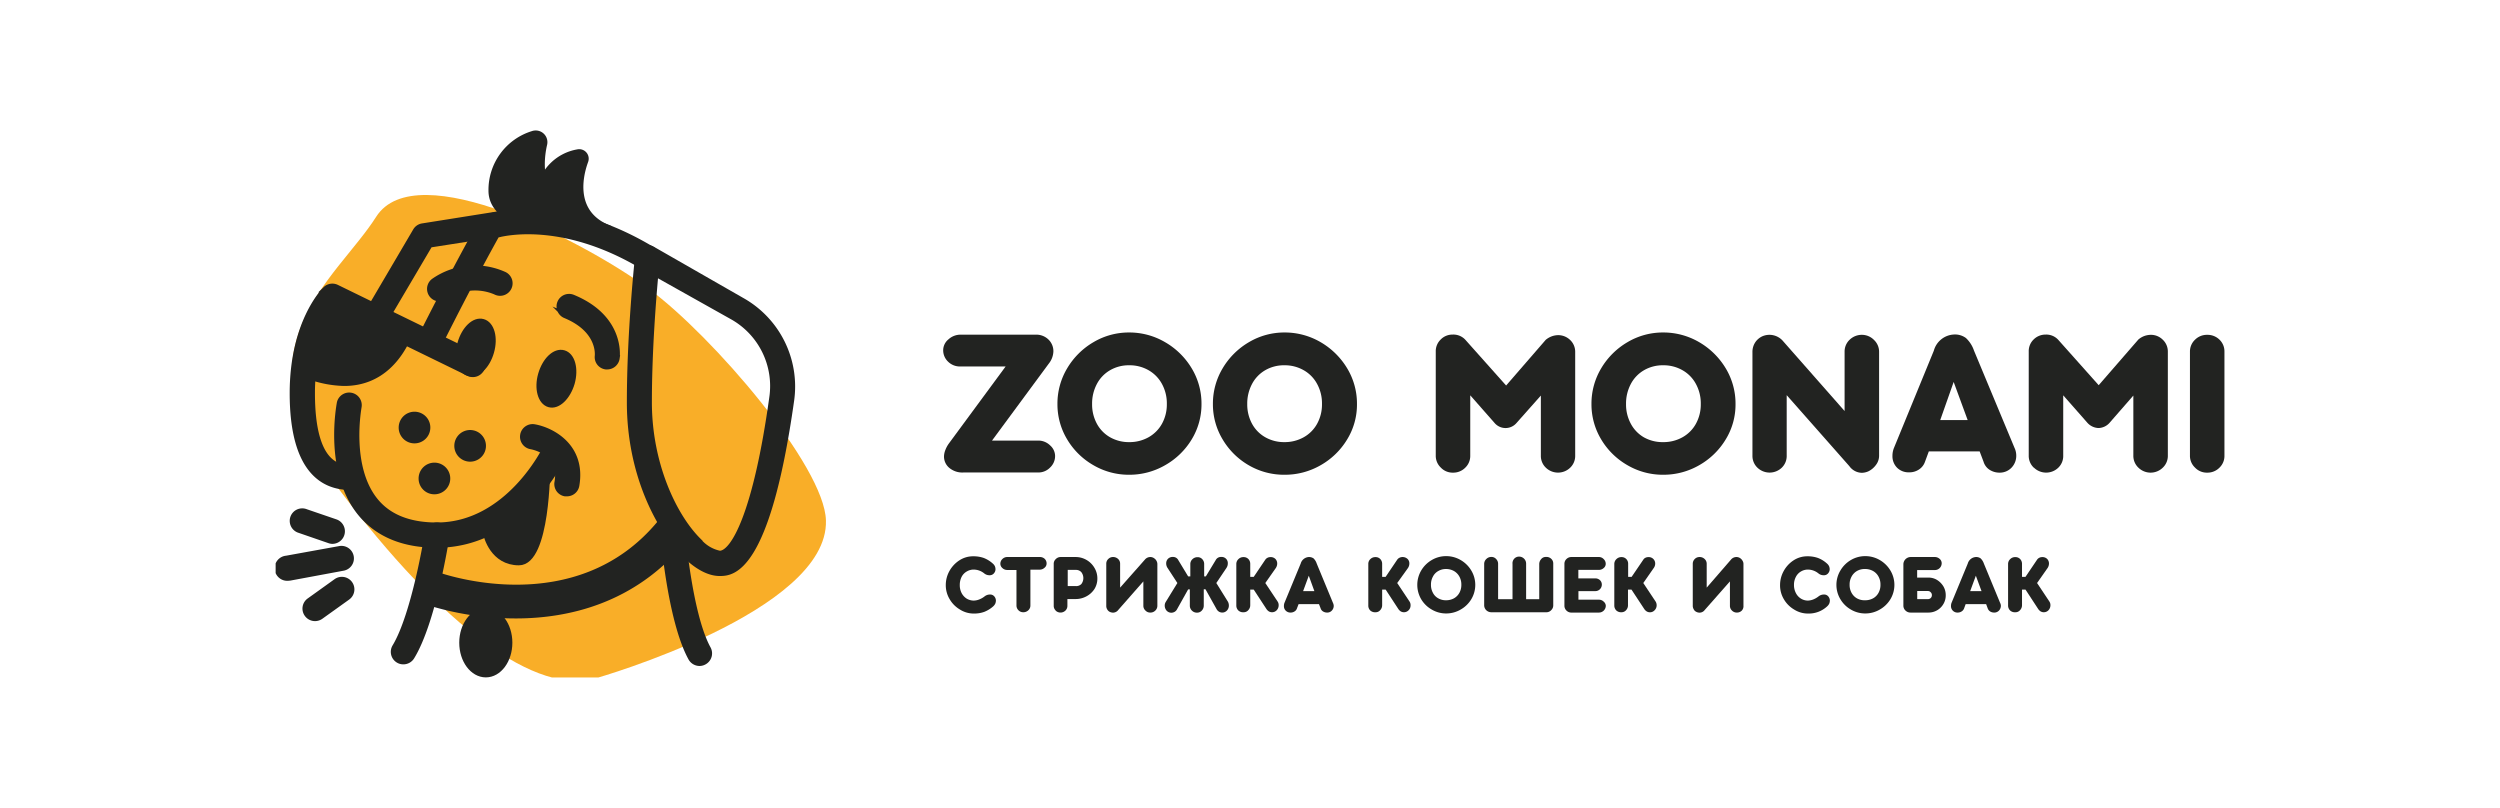 <?xml version="1.0" encoding="UTF-8"?> <svg xmlns="http://www.w3.org/2000/svg" xmlns:xlink="http://www.w3.org/1999/xlink" id="Слой_1" data-name="Слой 1" viewBox="0 0 308.74 99.74"> <defs> <style>.cls-1,.cls-6{fill:none;}.cls-2{clip-path:url(#clip-path);}.cls-3,.cls-5{fill:#222321;}.cls-4{fill:#f9ae28;}.cls-5,.cls-6{stroke:#222321;stroke-miterlimit:10;stroke-width:0.75px;}</style> <clipPath id="clip-path"> <rect class="cls-1" x="34.04" y="16.09" width="240.67" height="67.57"></rect> </clipPath> </defs> <title>Logo</title> <g class="cls-2"> <path class="cls-3" d="M129.68,55a1.76,1.76,0,0,1,.62,1.3,1.93,1.93,0,0,1-.61,1.43,2,2,0,0,1-1.46.62H119a2.51,2.51,0,0,1-1.79-.59,1.82,1.82,0,0,1-.63-1.38,2.31,2.31,0,0,1,.17-.81,3.5,3.5,0,0,1,.44-.81l7-9.5h-5.61a2.08,2.08,0,0,1-1.49-.59,1.93,1.93,0,0,1-.61-1.43,1.74,1.74,0,0,1,.65-1.33,2.2,2.2,0,0,1,1.53-.58h9.2a2.16,2.16,0,0,1,1.63.61,2,2,0,0,1,.6,1.44,2.55,2.55,0,0,1-.58,1.54l-7,9.49h5.67A2.07,2.07,0,0,1,129.68,55Z"></path> <path class="cls-3" d="M135.05,57.46a8.93,8.93,0,0,1-3.25-3.18,8.39,8.39,0,0,1-1.21-4.4,8.5,8.5,0,0,1,1.21-4.41,9.12,9.12,0,0,1,3.25-3.22,8.57,8.57,0,0,1,4.4-1.19,8.72,8.72,0,0,1,4.42,1.19,9.15,9.15,0,0,1,3.29,3.22,8.42,8.42,0,0,1,1.22,4.41,8.31,8.31,0,0,1-1.22,4.4,9,9,0,0,1-3.29,3.18,8.81,8.81,0,0,1-4.42,1.17A8.65,8.65,0,0,1,135.05,57.46ZM141.84,54a4.3,4.3,0,0,0,1.66-1.67,4.93,4.93,0,0,0,.6-2.44,5,5,0,0,0-.6-2.47,4.31,4.31,0,0,0-1.66-1.7,4.7,4.7,0,0,0-2.39-.61,4.59,4.59,0,0,0-2.36.61,4.24,4.24,0,0,0-1.63,1.7,5.15,5.15,0,0,0-.59,2.47,5,5,0,0,0,.59,2.44A4.22,4.22,0,0,0,137.09,54a4.68,4.68,0,0,0,2.36.6A4.79,4.79,0,0,0,141.84,54Z"></path> <path class="cls-3" d="M154.22,57.46A8.93,8.93,0,0,1,151,54.28a8.39,8.39,0,0,1-1.21-4.4A8.5,8.5,0,0,1,151,45.47a9.12,9.12,0,0,1,3.25-3.22,8.57,8.57,0,0,1,4.4-1.19,8.76,8.76,0,0,1,4.43,1.19,9.2,9.2,0,0,1,3.28,3.22,8.42,8.42,0,0,1,1.22,4.41,8.22,8.22,0,0,1-1.22,4.4,9,9,0,0,1-3.28,3.18,8.84,8.84,0,0,1-4.43,1.17A8.65,8.65,0,0,1,154.22,57.46ZM161,54a4.23,4.23,0,0,0,1.66-1.67,4.93,4.93,0,0,0,.6-2.44,5,5,0,0,0-.6-2.47,4.24,4.24,0,0,0-1.66-1.7,4.7,4.7,0,0,0-2.39-.61,4.61,4.61,0,0,0-2.36.61,4.24,4.24,0,0,0-1.63,1.7,5.15,5.15,0,0,0-.59,2.47,5,5,0,0,0,.59,2.44A4.22,4.22,0,0,0,156.26,54a4.68,4.68,0,0,0,2.36.6A4.79,4.79,0,0,0,161,54Z"></path> <path class="cls-3" d="M177.94,57.75a2,2,0,0,1-.63-1.48V43.42a2,2,0,0,1,.63-1.51,2,2,0,0,1,1.44-.59A2,2,0,0,1,181,42l5,5.61,4.89-5.64a2.52,2.52,0,0,1,.76-.44,2.4,2.4,0,0,1,.75-.14,2.11,2.11,0,0,1,1.51.6,2,2,0,0,1,.62,1.47V56.27a2,2,0,0,1-.62,1.49,2.16,2.16,0,0,1-3,0,2,2,0,0,1-.62-1.49V48.85l-3,3.38a1.78,1.78,0,0,1-2.72,0l-3-3.41v7.45a2,2,0,0,1-.62,1.49,2.07,2.07,0,0,1-1.51.61A2,2,0,0,1,177.94,57.75Z"></path> <path class="cls-3" d="M201,57.46a8.93,8.93,0,0,1-3.25-3.18,8.39,8.39,0,0,1-1.21-4.4,8.5,8.5,0,0,1,1.21-4.41A9.12,9.12,0,0,1,201,42.25a8.57,8.57,0,0,1,4.4-1.19,8.76,8.76,0,0,1,4.43,1.19,9.2,9.2,0,0,1,3.28,3.22,8.42,8.42,0,0,1,1.22,4.41,8.22,8.22,0,0,1-1.22,4.4,9,9,0,0,1-3.28,3.18,8.84,8.84,0,0,1-4.43,1.17A8.65,8.65,0,0,1,201,57.46ZM207.78,54a4.23,4.23,0,0,0,1.66-1.67,4.93,4.93,0,0,0,.6-2.44,5,5,0,0,0-.6-2.47,4.24,4.24,0,0,0-1.66-1.7,4.7,4.7,0,0,0-2.39-.61,4.61,4.61,0,0,0-2.36.61,4.24,4.24,0,0,0-1.63,1.7,5.15,5.15,0,0,0-.59,2.47,5,5,0,0,0,.59,2.44A4.22,4.22,0,0,0,203,54a4.68,4.68,0,0,0,2.36.6A4.79,4.79,0,0,0,207.78,54Z"></path> <path class="cls-3" d="M231.45,42a2,2,0,0,1,.61,1.47V56.27a1.86,1.86,0,0,1-.39,1.15,2.54,2.54,0,0,1-.94.79,2.08,2.08,0,0,1-.8.18,1.94,1.94,0,0,1-1.54-.82l-7.74-8.77v7.47a2,2,0,0,1-.61,1.49,2.17,2.17,0,0,1-3,0,2,2,0,0,1-.62-1.49V43.5a2.15,2.15,0,0,1,.35-1.23,2.11,2.11,0,0,1,.92-.76,2.21,2.21,0,0,1,2.53.64l7.58,8.61V43.42a2,2,0,0,1,.63-1.47,2.16,2.16,0,0,1,1.52-.6A2.1,2.1,0,0,1,231.45,42Z"></path> <path class="cls-3" d="M249,56.27a2.1,2.1,0,0,1-.57,1.47,2,2,0,0,1-1.51.63,2.25,2.25,0,0,1-1.21-.35,1.79,1.79,0,0,1-.75-1l-.48-1.27h-6.28l-.48,1.3a1.85,1.85,0,0,1-.75.94,2.1,2.1,0,0,1-1.19.34,2,2,0,0,1-1.5-.57,2,2,0,0,1-.57-1.45,2.6,2.6,0,0,1,.19-1l4.92-12a2.71,2.71,0,0,1,2.49-2,2.28,2.28,0,0,1,1.47.43,3.77,3.77,0,0,1,1,1.56l5,12A2.26,2.26,0,0,1,249,56.27Zm-9.39-4.39H243l-1.73-4.71Z"></path> <path class="cls-3" d="M251.16,57.75a2,2,0,0,1-.62-1.48V43.42a2,2,0,0,1,.62-1.51,2.07,2.07,0,0,1,1.45-.59,2,2,0,0,1,1.57.64l5,5.61,4.9-5.64a2.47,2.47,0,0,1,.75-.44,2.51,2.51,0,0,1,.76-.14,2.07,2.07,0,0,1,1.5.6,2,2,0,0,1,.63,1.47V56.27a2,2,0,0,1-.63,1.49,2.15,2.15,0,0,1-3,0,2,2,0,0,1-.63-1.49V48.85l-2.95,3.38a1.89,1.89,0,0,1-1.35.63,1.93,1.93,0,0,1-1.36-.63l-3-3.41v7.45a2,2,0,0,1-.61,1.49,2.16,2.16,0,0,1-3,0Z"></path> <path class="cls-3" d="M271.08,57.75a2,2,0,0,1-.63-1.48V43.42a2,2,0,0,1,.63-1.47,2.07,2.07,0,0,1,1.5-.6,2.1,2.1,0,0,1,1.52.6,2,2,0,0,1,.61,1.47V56.27a2,2,0,0,1-.61,1.48,2.07,2.07,0,0,1-1.52.62A2,2,0,0,1,271.08,57.75Z"></path> <path class="cls-3" d="M118.54,75.27A3.54,3.54,0,0,1,117.28,74a3.34,3.34,0,0,1-.48-1.75,3.57,3.57,0,0,1,.45-1.73,3.71,3.71,0,0,1,1.23-1.32,3.08,3.08,0,0,1,1.7-.5,3.81,3.81,0,0,1,1.32.21,3.62,3.62,0,0,1,1.11.69,1,1,0,0,1,.25.32,1,1,0,0,1,.08.37.76.76,0,0,1-.16.47.67.67,0,0,1-.58.28,1,1,0,0,1-.63-.21,2.11,2.11,0,0,0-1.3-.49,1.67,1.67,0,0,0-.87.23,1.63,1.63,0,0,0-.64.66,2.18,2.18,0,0,0-.23,1,2.11,2.11,0,0,0,.22,1,1.8,1.8,0,0,0,.62.69,1.7,1.7,0,0,0,.88.25A1.94,1.94,0,0,0,121,74a2.48,2.48,0,0,0,.62-.37,1.08,1.08,0,0,1,.63-.21.67.67,0,0,1,.58.28.79.79,0,0,1,.16.48,1,1,0,0,1-.08.37,1.11,1.11,0,0,1-.25.33,3.74,3.74,0,0,1-1.1.68,3.62,3.62,0,0,1-1.26.21A3.17,3.17,0,0,1,118.54,75.27Z"></path> <path class="cls-3" d="M129,69a.78.78,0,0,1,.25.59.67.67,0,0,1-.26.53.88.88,0,0,1-.6.23h-1.14v4.42a.79.79,0,0,1-.26.6.87.87,0,0,1-.61.24.81.81,0,0,1-.6-.24.82.82,0,0,1-.25-.6V70.39h-1.14a.85.85,0,0,1-.6-.24.7.7,0,0,1-.25-.51.79.79,0,0,1,.25-.6.82.82,0,0,1,.6-.25h4A.86.86,0,0,1,129,69Z"></path> <path class="cls-3" d="M130.38,75.4a.79.79,0,0,1-.25-.6V69.64a.78.78,0,0,1,.25-.59.83.83,0,0,1,.61-.26h1.85a2.69,2.69,0,0,1,2.31,1.32,2.53,2.53,0,0,1,.37,1.34,2.41,2.41,0,0,1-.36,1.29,2.68,2.68,0,0,1-1,.91,2.8,2.8,0,0,1-1.34.33h-1v.82a.81.81,0,0,1-.24.6.87.87,0,0,1-1.22,0Zm3.16-3.27a1.21,1.21,0,0,0,0-1.47.88.88,0,0,0-.68-.28h-1v2h1A.9.9,0,0,0,133.54,72.13Z"></path> <path class="cls-3" d="M142.68,75.4a.84.84,0,0,1-.62.25.79.79,0,0,1-.6-.25.79.79,0,0,1-.26-.6v-3l-3.11,3.54a.81.81,0,0,1-.65.32,1,1,0,0,1-.45-.13.79.79,0,0,1-.27-.3.82.82,0,0,1-.1-.42V69.63a.79.79,0,0,1,.25-.6.81.81,0,0,1,.59-.24.89.89,0,0,1,.62.24.79.79,0,0,1,.25.6v2.94l3.06-3.46a.87.87,0,0,1,.66-.32.8.8,0,0,1,.49.16.84.84,0,0,1,.28.31.8.8,0,0,1,.11.4V74.8A.82.82,0,0,1,142.68,75.4Z"></path> <path class="cls-3" d="M151.76,74.77a.89.89,0,0,1-.23.62.79.79,0,0,1-.59.26.83.83,0,0,1-.4-.11.84.84,0,0,1-.3-.32l-1.37-2.45h-.21v2a.88.88,0,0,1-.24.63.76.76,0,0,1-.59.26.85.85,0,0,1-.63-.25.84.84,0,0,1-.26-.62v-2h-.21l-1.37,2.45a.77.77,0,0,1-.3.32.83.83,0,0,1-.4.11.79.79,0,0,1-.59-.26.93.93,0,0,1-.23-.62.82.82,0,0,1,.13-.46L145.4,72l-1.21-1.86a1,1,0,0,1-.17-.56.8.8,0,0,1,.22-.57.82.82,0,0,1,.61-.23.72.72,0,0,1,.67.4l1.21,2H147v-1.5a.81.81,0,0,1,.25-.61.88.88,0,0,1,.64-.26.75.75,0,0,1,.59.25.85.85,0,0,1,.23.6v1.52h.21l1.21-2a.73.73,0,0,1,.69-.4.76.76,0,0,1,.81.79,1,1,0,0,1-.17.57L150.21,72l1.43,2.3A1,1,0,0,1,151.76,74.77Z"></path> <path class="cls-3" d="M152.94,75.4a.85.85,0,0,1-.26-.62V69.66a.82.82,0,0,1,.26-.61.85.85,0,0,1,.63-.25.8.8,0,0,1,.6.24.85.85,0,0,1,.23.6v1.6h.43l1.43-2.12a.73.73,0,0,1,.28-.24.76.76,0,0,1,.36-.08.81.81,0,0,1,.61.23.8.8,0,0,1,.22.56,1,1,0,0,1-.18.57L156.26,72l1.51,2.27a.79.79,0,0,1,.14.47.89.89,0,0,1-.23.61.79.79,0,0,1-.6.26.77.77,0,0,1-.39-.11,1.06,1.06,0,0,1-.31-.32l-1.55-2.37h-.43v1.91a.88.88,0,0,1-.24.63.73.73,0,0,1-.59.26A.85.85,0,0,1,152.94,75.4Z"></path> <path class="cls-3" d="M164.71,74.8a.84.84,0,0,1-.23.6.76.76,0,0,1-.6.25.93.93,0,0,1-.49-.14.69.69,0,0,1-.3-.39l-.2-.51h-2.52l-.2.52a.68.68,0,0,1-.3.38.87.87,0,0,1-.48.14.81.81,0,0,1-.6-.23.77.77,0,0,1-.23-.59,1.07,1.07,0,0,1,.07-.39l2-4.84a1.11,1.11,0,0,1,1-.81,1,1,0,0,1,.59.17,1.6,1.6,0,0,1,.39.64l2,4.84A1,1,0,0,1,164.71,74.8ZM160.93,73h1.39l-.69-1.9Z"></path> <path class="cls-3" d="M169.23,75.4a.84.84,0,0,1-.25-.62V69.66a.81.81,0,0,1,.25-.61.87.87,0,0,1,.64-.25.78.78,0,0,1,.59.24.85.85,0,0,1,.23.6v1.6h.43l1.43-2.12a.73.73,0,0,1,.28-.24.9.9,0,0,1,1,.15.76.76,0,0,1,.22.56,1,1,0,0,1-.18.57L172.55,72l1.51,2.27a.79.79,0,0,1,.14.47.84.84,0,0,1-.23.61.79.79,0,0,1-.6.26.77.77,0,0,1-.39-.11,1.06,1.06,0,0,1-.31-.32l-1.55-2.37h-.43v1.91a.88.88,0,0,1-.24.63.72.72,0,0,1-.58.26A.87.87,0,0,1,169.23,75.4Z"></path> <path class="cls-3" d="M176.82,75.28A3.57,3.57,0,0,1,175.51,74a3.5,3.5,0,0,1,0-3.54,3.63,3.63,0,0,1,1.31-1.3,3.46,3.46,0,0,1,1.77-.48,3.53,3.53,0,0,1,1.79.48,3.65,3.65,0,0,1,1.32,1.3,3.44,3.44,0,0,1,0,3.54,3.6,3.6,0,0,1-1.32,1.28,3.53,3.53,0,0,1-1.79.48A3.46,3.46,0,0,1,176.82,75.28Zm2.74-1.39a1.75,1.75,0,0,0,.67-.68,2,2,0,0,0,.24-1,2,2,0,0,0-.24-1,1.78,1.78,0,0,0-.67-.69,2,2,0,0,0-1-.25,1.86,1.86,0,0,0-.94.25,1.63,1.63,0,0,0-.66.69,2,2,0,0,0-.24,1,2,2,0,0,0,.24,1,1.6,1.6,0,0,0,.66.68,1.85,1.85,0,0,0,.94.24A2,2,0,0,0,179.56,73.89Z"></path> <path class="cls-3" d="M191.56,69a.78.78,0,0,1,.26.61v5.13a.82.82,0,0,1-.26.62.79.79,0,0,1-.62.25h-6.77a.89.89,0,0,1-.62-.25.85.85,0,0,1-.26-.62V69.65a.82.82,0,0,1,.26-.61.85.85,0,0,1,.62-.26.76.76,0,0,1,.6.26.84.84,0,0,1,.24.61V74h1.78V69.65A.84.84,0,0,1,187,69a.79.79,0,0,1,.6-.26.85.85,0,0,1,.62.26.85.85,0,0,1,.25.61V74h1.62V69.7a.92.92,0,0,1,.23-.64.72.72,0,0,1,.59-.28A.85.85,0,0,1,191.56,69Z"></path> <path class="cls-3" d="M193.43,75.38a.82.82,0,0,1-.23-.58V69.64a.8.8,0,0,1,.25-.6.85.85,0,0,1,.61-.25h3.39a.79.79,0,0,1,.6.26.78.78,0,0,1,.25.59.66.66,0,0,1-.25.51.88.88,0,0,1-.6.23h-2.53v1.05H197a.82.82,0,0,1,.59.22.74.74,0,0,1,.23.54.81.81,0,0,1-.23.57A.79.79,0,0,1,197,73h-2.07v1.06h2.53a.82.82,0,0,1,.6.25.69.69,0,0,1,.25.5.85.85,0,0,1-.85.84H194A.85.85,0,0,1,193.43,75.38Z"></path> <path class="cls-3" d="M199.62,75.4a.85.85,0,0,1-.26-.62V69.66a.82.82,0,0,1,.26-.61.85.85,0,0,1,.63-.25.78.78,0,0,1,.59.24.81.81,0,0,1,.23.6v1.6h.43l1.44-2.12a.64.64,0,0,1,.27-.24.8.8,0,0,1,.37-.08.79.79,0,0,1,.83.79.93.93,0,0,1-.19.57L202.94,72l1.51,2.27a.86.86,0,0,1,.14.47.85.85,0,0,1-.24.61.78.78,0,0,1-1,.15,1,1,0,0,1-.31-.32l-1.56-2.37h-.43v1.91a.88.88,0,0,1-.23.63.74.74,0,0,1-.59.26A.85.85,0,0,1,199.62,75.4Z"></path> <path class="cls-3" d="M215.11,75.4a.83.83,0,0,1-.62.25.82.82,0,0,1-.6-.25.79.79,0,0,1-.25-.6v-3l-3.12,3.54a.79.79,0,0,1-.64.32.9.9,0,0,1-.45-.13.66.66,0,0,1-.27-.3.82.82,0,0,1-.11-.42V69.63a.82.82,0,0,1,.25-.6.81.81,0,0,1,.59-.24.88.88,0,0,1,.62.24.79.79,0,0,1,.26.6v2.94l3-3.46a.87.87,0,0,1,.66-.32.83.83,0,0,1,.5.16.91.91,0,0,1,.27.31.71.71,0,0,1,.11.4V74.8A.79.79,0,0,1,215.11,75.4Z"></path> <path class="cls-3" d="M221.56,75.27A3.54,3.54,0,0,1,220.3,74a3.33,3.33,0,0,1-.47-1.75,3.57,3.57,0,0,1,.45-1.73,3.68,3.68,0,0,1,1.22-1.32,3.08,3.08,0,0,1,1.7-.5,3.81,3.81,0,0,1,1.32.21,3.51,3.51,0,0,1,1.11.69,1,1,0,0,1,.25.32,1,1,0,0,1,.08.37.76.76,0,0,1-.16.47.66.66,0,0,1-.58.28,1,1,0,0,1-.63-.21,2.11,2.11,0,0,0-1.29-.49,1.68,1.68,0,0,0-.88.23,1.61,1.61,0,0,0-.63.66,2.07,2.07,0,0,0-.24,1,2.12,2.12,0,0,0,.23,1,1.72,1.72,0,0,0,.62.69,1.64,1.64,0,0,0,.88.25A2,2,0,0,0,224,74a2.62,2.62,0,0,0,.61-.37,1.08,1.08,0,0,1,.63-.21.66.66,0,0,1,.58.28.79.79,0,0,1,.16.48,1,1,0,0,1-.08.37,1.11,1.11,0,0,1-.25.33,3.33,3.33,0,0,1-2.36.89A3.17,3.17,0,0,1,221.56,75.27Z"></path> <path class="cls-3" d="M228.58,75.28a3.55,3.55,0,0,1-1.3-1.28,3.44,3.44,0,0,1,0-3.54,3.6,3.6,0,0,1,1.3-1.3,3.46,3.46,0,0,1,1.77-.48,3.53,3.53,0,0,1,1.79.48,3.65,3.65,0,0,1,1.32,1.3,3.44,3.44,0,0,1,0,3.54,3.6,3.6,0,0,1-1.32,1.28,3.53,3.53,0,0,1-1.79.48A3.46,3.46,0,0,1,228.58,75.28Zm2.74-1.39a1.69,1.69,0,0,0,.67-.68,2,2,0,0,0,.24-1,2,2,0,0,0-.24-1,1.71,1.71,0,0,0-.67-.69,2,2,0,0,0-1-.25,1.9,1.9,0,0,0-1,.25,1.75,1.75,0,0,0-.66.69,2,2,0,0,0-.24,1,2,2,0,0,0,.24,1,1.73,1.73,0,0,0,.66.68,1.89,1.89,0,0,0,1,.24A2,2,0,0,0,231.32,73.89Z"></path> <path class="cls-3" d="M239.23,71.63a2.39,2.39,0,0,1,.78.8,2.12,2.12,0,0,1,.28,1.08,2.06,2.06,0,0,1-.28,1.07,2.12,2.12,0,0,1-1.85,1.07h-2.22a.87.87,0,0,1-.62-.25.82.82,0,0,1-.26-.62V69.67a.91.91,0,0,1,.88-.88h3a.88.88,0,0,1,.6.23.7.7,0,0,1,.25.52.84.84,0,0,1-.85.86h-2.18v.93h1.39A2,2,0,0,1,239.23,71.63Zm-.79,2.22a.48.48,0,0,0,.14-.35.46.46,0,0,0-.15-.36.44.44,0,0,0-.32-.15h-1.34v1h1.34A.49.49,0,0,0,238.44,73.85Z"></path> <path class="cls-3" d="M247.1,74.8a.88.88,0,0,1-.23.6.79.79,0,0,1-.61.25.93.93,0,0,1-.49-.14.74.74,0,0,1-.3-.39l-.19-.51h-2.53l-.19.52a.74.74,0,0,1-.31.38.87.87,0,0,1-.48.14.79.79,0,0,1-.83-.82,1.07,1.07,0,0,1,.07-.39l2-4.84a1.11,1.11,0,0,1,1-.81.94.94,0,0,1,.59.17,1.6,1.6,0,0,1,.4.64l2,4.84A.87.87,0,0,1,247.1,74.8ZM243.31,73h1.4l-.7-1.9Z"></path> <path class="cls-3" d="M248.25,75.4a.85.85,0,0,1-.26-.62V69.66a.82.82,0,0,1,.26-.61.85.85,0,0,1,.63-.25.8.8,0,0,1,.6.24.85.85,0,0,1,.23.6v1.6h.43l1.43-2.12a.73.73,0,0,1,.28-.24.76.76,0,0,1,.36-.08.81.81,0,0,1,.61.23.8.8,0,0,1,.22.56,1,1,0,0,1-.18.57L251.57,72l1.51,2.27a.79.79,0,0,1,.14.47.89.89,0,0,1-.23.61.79.79,0,0,1-.6.26.77.77,0,0,1-.39-.11,1.06,1.06,0,0,1-.31-.32l-1.55-2.37h-.43v1.91a.88.88,0,0,1-.24.63.73.73,0,0,1-.59.26A.85.85,0,0,1,248.25,75.4Z"></path> <path class="cls-4" d="M102,64.27c-.18-6.71-14-22.77-21.81-28.55S51.39,19,46.45,26.78s-17.78,16.1-4.74,33.44S66.33,86,73.69,83.73C73.69,83.73,102.34,75.55,102,64.27Z"></path> <path class="cls-5" d="M41.21,37.36s-3.86,4.69-3.45,6.74,5.08,2,7.08.84,4.26-4.46,4.26-4.46Z"></path> <path class="cls-5" d="M60.64,43.46c.5-1.74.06-3.39-1-3.69s-2.27.88-2.77,2.62-.06,3.38,1,3.68S60.15,45.19,60.64,43.46Z"></path> <path class="cls-5" d="M70.6,47.31c.49-1.74.06-3.39-1-3.69s-2.27.88-2.77,2.61-.06,3.39,1,3.69S70.1,49,70.6,47.31Z"></path> <path class="cls-5" d="M53.94,67.27c-4.11,0-7.27-1.31-9.39-3.88-4.2-5.12-2.63-13.31-2.57-13.66a1.18,1.18,0,0,1,2.31.46c0,.07-1.42,7.47,2.08,11.71,1.65,2,4.19,3,7.57,3,8.87,0,13.46-9.52,13.5-9.62a1.17,1.17,0,1,1,2.12,1C69.35,56.75,64.28,67.27,53.94,67.27Z"></path> <path class="cls-5" d="M70,60.92l-.21,0a1.16,1.16,0,0,1-.94-1.36c.65-3.64-2.88-4.39-3.29-4.46A1.17,1.17,0,1,1,66,52.77c2.17.39,6,2.4,5.17,7.19A1.17,1.17,0,0,1,70,60.92Z"></path> <path class="cls-5" d="M58.05,56.64a1.58,1.58,0,1,0-1.57-1.58A1.58,1.58,0,0,0,58.05,56.64Z"></path> <path class="cls-5" d="M51.19,54.38a1.58,1.58,0,1,0-1.58-1.58A1.57,1.57,0,0,0,51.19,54.38Z"></path> <path class="cls-5" d="M53.64,60.67a1.58,1.58,0,1,0-1.57-1.57A1.57,1.57,0,0,0,53.64,60.67Z"></path> <path class="cls-5" d="M46.48,40.3a1.16,1.16,0,0,1-.59-.16,1.19,1.19,0,0,1-.42-1.61l5.88-10a1.16,1.16,0,0,1,.84-.57l10-1.59c.65-.1-.78.75-.69,1.39s.67,1,0,1.12l-8.44,1.32-5.6,9.5A1.17,1.17,0,0,1,46.48,40.3Z"></path> <path class="cls-3" d="M67.57,57.76s0,11.68-3.49,11.68c-3.14,0-4-3.16-4.08-3.73"></path> <path class="cls-6" d="M67.57,57.76s0,11.68-3.49,11.68c-3.14,0-4-3.16-4.08-3.73"></path> <path class="cls-5" d="M38.9,76.33a1.17,1.17,0,0,1-.95-.49,1.16,1.16,0,0,1,.27-1.63l3.32-2.38a1.17,1.17,0,0,1,1.36,1.91l-3.31,2.37A1.18,1.18,0,0,1,38.9,76.33Z"></path> <path class="cls-5" d="M35.58,71.35A1.17,1.17,0,0,1,35.37,69L42,67.8a1.17,1.17,0,0,1,.42,2.3L35.8,71.33Z"></path> <path class="cls-5" d="M41.06,66.79a1.06,1.06,0,0,1-.38-.07L37,65.45a1.17,1.17,0,1,1,.76-2.21l3.68,1.26a1.18,1.18,0,0,1-.38,2.29Z"></path> <path class="cls-5" d="M42.51,47.29a13.47,13.47,0,0,1-5.26-1.21,1.17,1.17,0,0,1,.91-2.16c5,2.1,8.3,1,10.18-3.42a1.17,1.17,0,0,1,2.16.92C49.45,43.88,47.15,47.29,42.51,47.29Z"></path> <path class="cls-5" d="M53.24,42.93a1.11,1.11,0,0,1-.52-.13,1.17,1.17,0,0,1-.52-1.57c4.37-8.68,7.29-13.81,7.32-13.86a1.16,1.16,0,0,1,.63-.52c.35-.13,8.79-3,20.41,4a1.18,1.18,0,0,1,.4,1.61,1.16,1.16,0,0,1-1.61.4C70.11,27.33,63,28.53,61.32,29c-.77,1.38-3.39,6.12-7,13.33A1.17,1.17,0,0,1,53.24,42.93Z"></path> <path class="cls-5" d="M75,45.25l-.17,0a1.16,1.16,0,0,1-1-1.32c0-.15.32-3.21-4-5a1.17,1.17,0,0,1,.9-2.17c6.08,2.5,5.45,7.28,5.42,7.48A1.18,1.18,0,0,1,75,45.25Z"></path> <path class="cls-5" d="M54.3,36.85a1.17,1.17,0,0,1-.67-2.14,8.83,8.83,0,0,1,8.56-.81,1.17,1.17,0,1,1-1,2.11,6.49,6.49,0,0,0-6.2.63A1.15,1.15,0,0,1,54.3,36.85Z"></path> <path class="cls-5" d="M88.88,70.76c-1.31,0-2.79-.79-4.29-2.28-3.14-3.12-6.8-9.91-6.8-18.78s1-17.86,1-18a1.18,1.18,0,0,1,.63-.92,1.15,1.15,0,0,1,1.11,0L91.6,37.12a12.16,12.16,0,0,1,6.1,12.32c-3,21.28-7.36,21.31-8.8,21.32Zm-7.94-37c-.28,3.06-.81,9.57-.81,15.92,0,7.63,3.07,14.09,6.11,17.11a4.6,4.6,0,0,0,2.64,1.6h0c1.76,0,4.53-5.07,6.5-19.3a9.83,9.83,0,0,0-4.94-10Z"></path> <path class="cls-5" d="M49.81,81.67a1.13,1.13,0,0,1-.61-.17,1.17,1.17,0,0,1-.39-1.61c2.41-4,4-13.87,4-14a1.17,1.17,0,1,1,2.32.36c-.07.42-1.64,10.49-4.29,14.83A1.18,1.18,0,0,1,49.81,81.67Z"></path> <path class="cls-5" d="M63.71,76a36.08,36.08,0,0,1-11-1.7A1.76,1.76,0,0,1,53.94,71c.74.27,17.33,6.08,27.62-6.43a1.76,1.76,0,0,1,2.72,2.24C78.2,74.15,70.15,76,63.71,76Z"></path> <path class="cls-5" d="M86.36,81.87a1.19,1.19,0,0,1-1-.61c-2.64-4.81-3.47-15.69-3.51-16.15a1.18,1.18,0,0,1,1.09-1.26,1.17,1.17,0,0,1,1.25,1.08c0,.11.83,10.84,3.23,15.2a1.17,1.17,0,0,1-.47,1.59A1.15,1.15,0,0,1,86.36,81.87Z"></path> <path class="cls-3" d="M72.29,28.87s-11.59,0-11.59-5.32a7.22,7.22,0,0,1,5.1-7,1.07,1.07,0,0,1,1.4,1.25c-.67,2.88-.84,8.83,7,10"></path> <path class="cls-6" d="M72.29,28.87s-11.59,0-11.59-5.32a7.22,7.22,0,0,1,5.1-7,1.07,1.07,0,0,1,1.4,1.25c-.67,2.88-.84,8.83,7,10"></path> <path class="cls-3" d="M75.31,29.27s-9.24-1-8.76-5.29a5.82,5.82,0,0,1,4.79-5.16.8.8,0,0,1,.94,1.05c-.81,2.21-1.6,6.71,3.18,8.43"></path> <path class="cls-6" d="M75.31,29.27s-9.24-1-8.76-5.29a5.82,5.82,0,0,1,4.79-5.16.8.8,0,0,1,.94,1.05c-.81,2.21-1.6,6.71,3.18,8.43"></path> <path class="cls-5" d="M60,83.28c1.6,0,2.9-1.75,2.9-3.91s-1.3-3.91-2.9-3.91-2.91,1.75-2.91,3.91S58.39,83.28,60,83.28Z"></path> <path class="cls-5" d="M43.21,60.13c-3.22,0-7.06-2-7.06-11.57,0-8.76,3.91-12.66,4.08-12.83a1.17,1.17,0,0,1,1.33-.21l17.22,8.4a1.17,1.17,0,1,1-1,2.1l-16.4-8c-.94,1.3-2.86,4.68-2.86,10.54,0,9.21,3.54,9.21,4.71,9.21a1.18,1.18,0,0,1,0,2.35Z"></path> </g> </svg> 